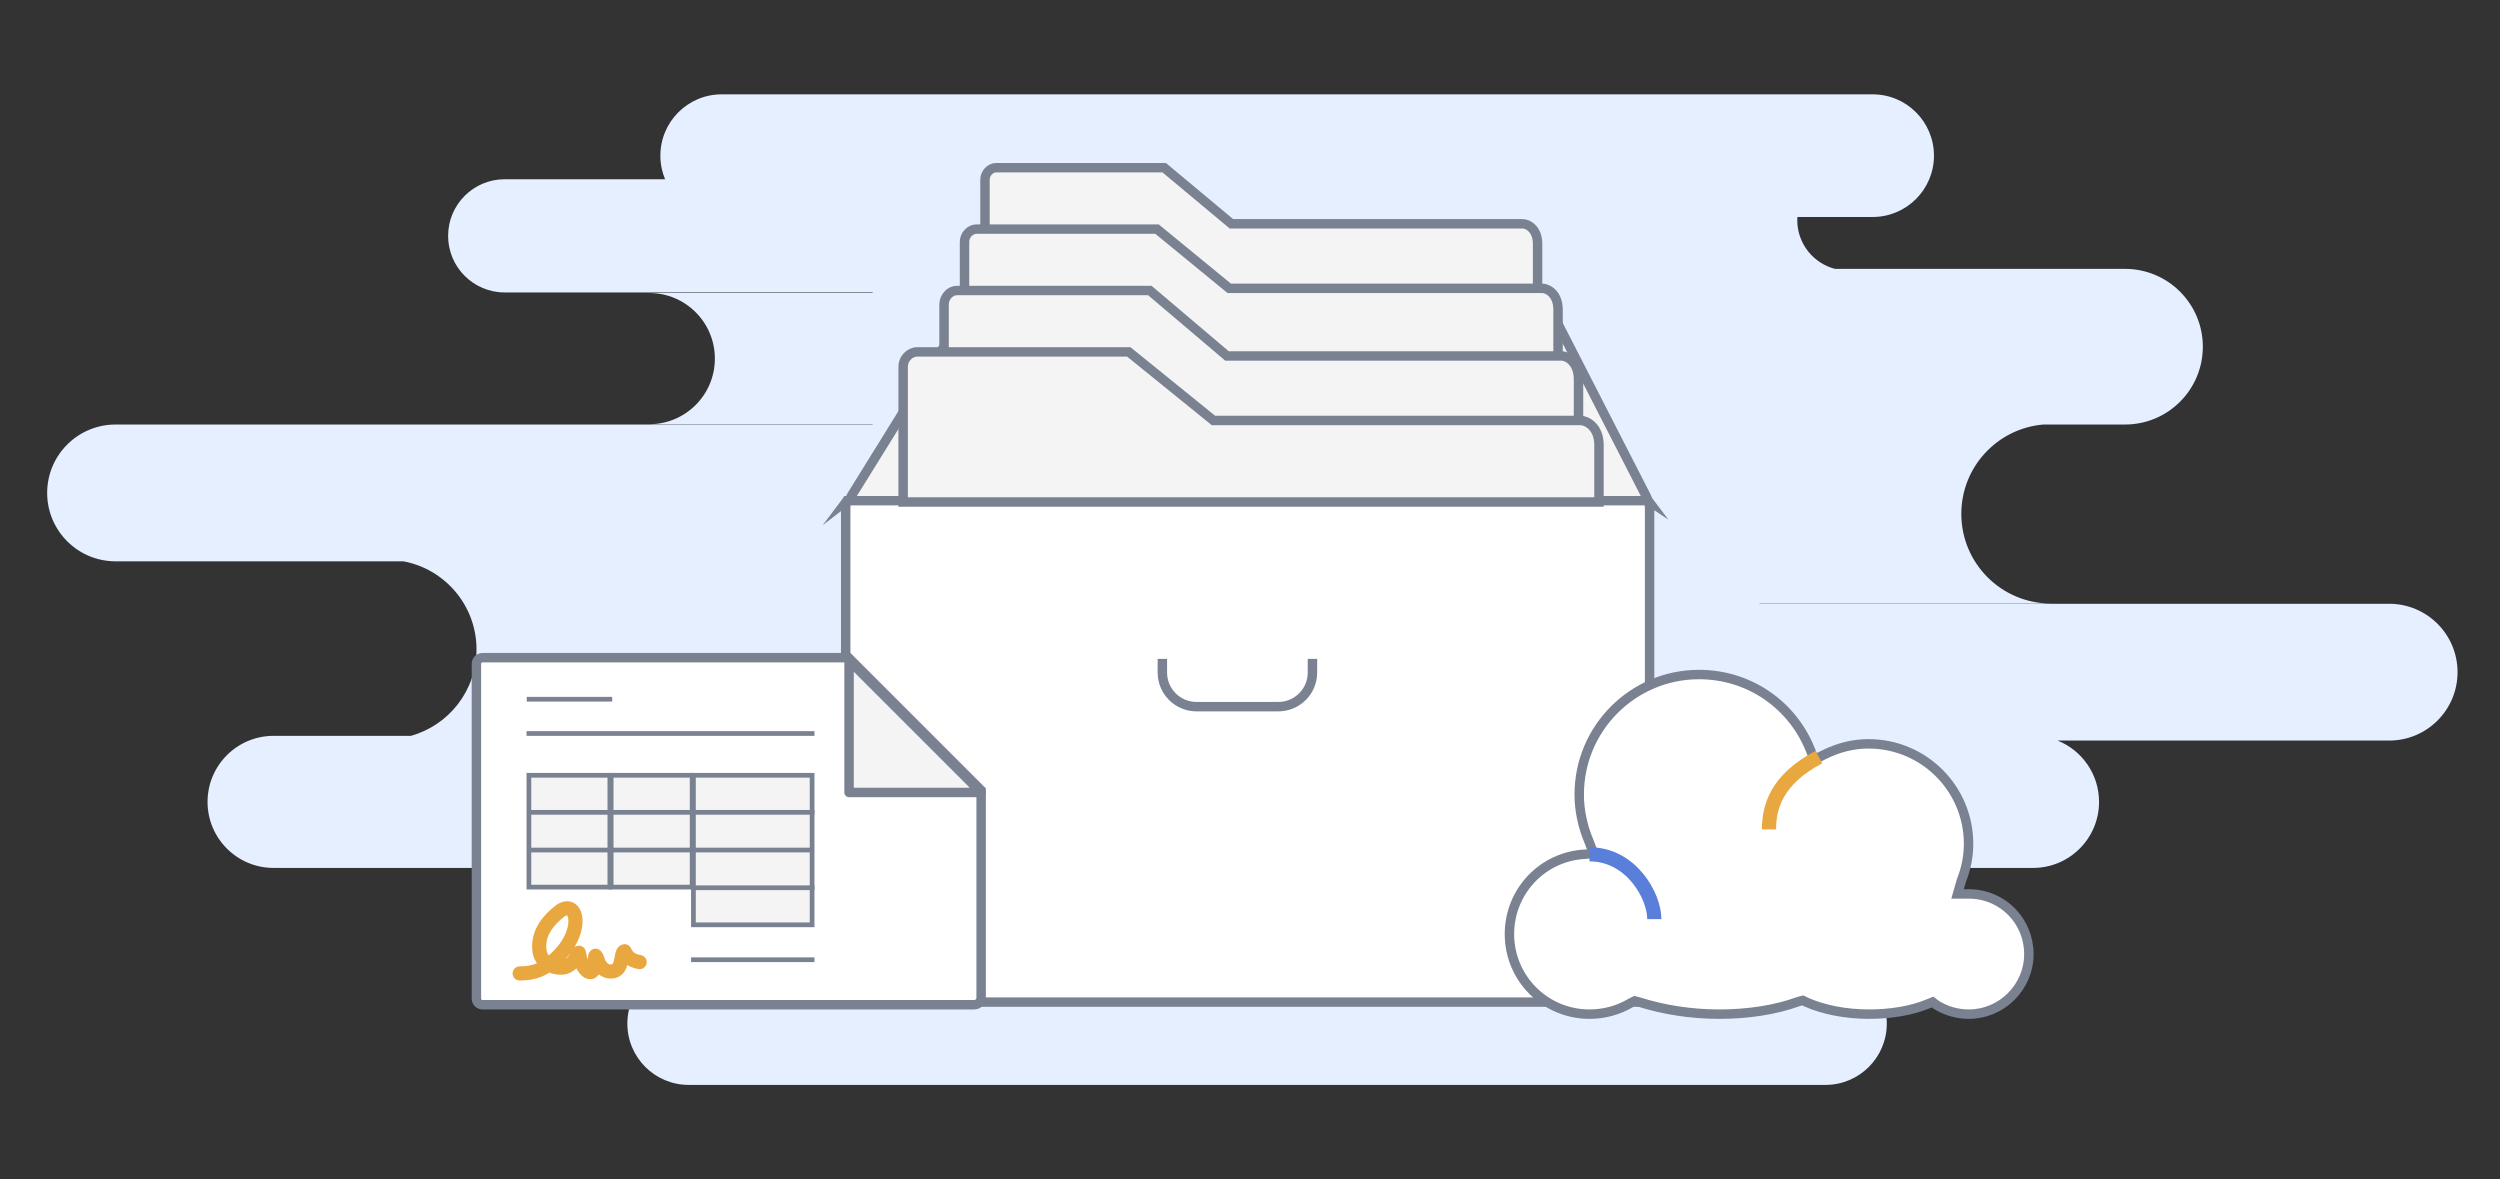 <svg width="530" height="250" viewBox="0 0 530 250" fill="none" xmlns="http://www.w3.org/2000/svg">
<rect x="0" y="0" width="530" height="250" fill="#333333" stroke="none"/>
<path fill-rule="evenodd" clip-rule="evenodd" d="M153 20C145.82 20 140 25.82 140 33C140 34.772 140.354 36.461 140.996 38H107C100.373 38 95 43.373 95 50C95 56.627 100.373 62 107 62H185V62.117H137.645C145.326 62.117 151.552 68.344 151.552 76.025C151.552 83.706 145.326 89.933 137.645 89.933H185V90H24.5C16.492 90 10 96.492 10 104.5C10 112.508 16.492 119 24.5 119H85.532C94.349 120.65 101.021 128.387 101.021 137.682C101.021 146.416 95.13 153.775 87.104 156H58C50.268 156 44 162.268 44 170C44 177.732 50.268 184 58 184H152C157.527 184 162.007 188.48 162.007 194.007C162.007 199.353 157.815 203.72 152.538 204H146C138.82 204 133 209.82 133 217C133 224.18 138.82 230 146 230H387C394.18 230 400 224.18 400 217C400 209.82 394.18 204 387 204H346.386C341.109 203.72 336.917 199.353 336.917 194.007C336.917 188.48 341.397 184 346.924 184H431C438.732 184 445 177.732 445 170C445 164.108 441.36 159.066 436.206 157H506.5C514.508 157 521 150.508 521 142.5C521 134.492 514.508 128 506.5 128H373V127.947H434.805C424.307 127.947 415.798 119.437 415.798 108.94C415.798 98.985 423.45 90.818 433.193 90H450.5C459.613 90 467 82.613 467 73.5C467 64.387 459.613 57 450.5 57H388.997C388.999 57 389 56.999 389 56.997C389 56.996 388.999 56.995 388.998 56.995C384.41 55.804 381.022 51.634 381.022 46.673C381.022 46.447 381.029 46.223 381.043 46H397C404.18 46 410 40.18 410 33C410 25.82 404.18 20 397 20H153Z" fill="#E6EFFF"/>
<path d="M180.589 104.978L207.152 62.141H326.94L348.953 105.112C349.598 106.372 348.683 107.868 347.268 107.868H182.197C180.714 107.868 179.807 106.239 180.589 104.978Z" fill="#F4F4F4" stroke="#7A8190" stroke-width="2"/>
<path d="M349.475 212.244C349.441 212.333 349.409 212.399 349.383 212.446H179.573C179.557 212.416 179.538 212.376 179.516 212.324C179.39 212.013 179.287 211.478 179.287 210.739V107.855C179.287 107.116 179.39 106.581 179.516 106.27C179.538 106.218 179.557 106.178 179.573 106.147H349.427C349.443 106.178 349.462 106.218 349.483 106.27C349.61 106.581 349.713 107.116 349.713 107.855V210.739C349.713 211.323 349.616 211.874 349.475 212.244ZM179.627 212.527C179.627 212.528 179.621 212.523 179.611 212.51C179.622 212.519 179.627 212.526 179.627 212.527ZM179.627 106.067C179.627 106.068 179.622 106.075 179.611 106.084C179.621 106.07 179.627 106.065 179.627 106.067ZM349.373 106.067C349.373 106.065 349.379 106.07 349.389 106.084C349.377 106.075 349.372 106.068 349.373 106.067Z" fill="white" stroke="#7A8190" stroke-width="2" stroke-miterlimit="10"/>
<path d="M246.421 139.686V142.578C246.421 146.572 249.659 149.81 253.653 149.81H271.008C275.002 149.81 278.24 146.572 278.24 142.578V139.686" stroke="#7A8190" stroke-width="2"/>
<path d="M208.818 61.587V38.102C208.818 36.743 209.926 35.554 211.193 35.554H246.812L261.06 47.447H322.801C324.067 47.447 325.967 48.721 325.967 51.694V61.587H208.818Z" fill="#F4F4F4" stroke="#7A8190" stroke-width="2" stroke-miterlimit="10"/>
<path d="M204.479 76.05V51.26C204.479 49.826 205.669 48.57 207.03 48.57H245.288L260.591 61.124H326.905C328.265 61.124 330.306 62.469 330.306 65.607V76.05H204.479Z" fill="#F4F4F4" stroke="#7A8190" stroke-width="2" stroke-miterlimit="10"/>
<path d="M200.14 91.959V64.56C200.14 62.974 201.413 61.587 202.867 61.587H243.763L260.122 75.462H331.009C332.463 75.462 334.645 76.948 334.645 80.417V91.959H200.14Z" fill="#F4F4F4" stroke="#7A8190" stroke-width="2" stroke-miterlimit="10"/>
<path d="M191.463 106.422V77.718C191.463 76.057 192.858 74.603 194.453 74.603H239.307L257.249 89.139H334.997C336.591 89.139 338.984 90.697 338.984 94.331V106.422H191.463Z" fill="#F4F4F4" stroke="#7A8190" stroke-width="2" stroke-miterlimit="10"/>
<path d="M101 184.394V140.764C101 139.989 101.565 139.427 102.331 139.427H179.882L208 167.544V211.507C208 212.36 207.357 213 206.514 213H145.294H102.331C101.565 213 101 212.438 101 211.663V184.394Z" fill="white" stroke="#7A8190" stroke-width="2" stroke-miterlimit="10"/>
<path d="M208 168H180V140" fill="#F4F4F4"/>
<path d="M208 168H180V140L208 168Z" stroke="#7A8190" stroke-width="2" stroke-miterlimit="10" stroke-linejoin="round"/>
<path d="M172.667 155.504H111.627" stroke="#7A8190" stroke-miterlimit="10"/>
<path d="M129.793 148.236H111.667" stroke="#7A8190" stroke-miterlimit="10"/>
<path d="M172.667 203.464H146.507" stroke="#7A8190" stroke-miterlimit="10"/>
<path d="M112.127 188.067V164.36H129.293V188.067H112.127Z" fill="#F4F4F4" stroke="#7A8190" stroke-miterlimit="10"/>
<path d="M129.567 188.067V164.36H146.733V188.067H129.567Z" fill="#F4F4F4" stroke="#7A8190" stroke-miterlimit="10"/>
<path d="M147.007 196.06V164.36H172.167V196.06H147.007Z" fill="#F4F4F4" stroke="#7A8190" stroke-miterlimit="10"/>
<path d="M112.353 172.217H172.667" stroke="#7A8190"/>
<path d="M111.99 180.21H172.303" stroke="#7A8190"/>
<path d="M146.87 188.203H172.667" stroke="#7A8190"/>
<path d="M110.173 206.37C113.443 206.37 115.339 205.361 116.967 203.96C124.343 198.013 122.494 190.099 118.53 193.29C116.569 194.868 113.807 197.65 114.382 201.648C114.715 203.96 117.005 205.341 119.344 205.119C119.983 205.058 121.073 204.553 121.8 203.463C122.355 202.631 122.712 201.679 122.749 202.045C122.885 203.401 123.65 205.428 124.707 206.007C126.556 206.834 125.922 202.263 126.291 202.631C126.563 202.903 126.715 203.663 126.884 204.012C127.441 205.166 128.23 206.034 129.664 205.959C132.243 205.823 131.444 201.938 132.386 201.648C132.539 201.601 132.7 203.463 135.607 203.96" stroke="#E9A740" stroke-width="3" stroke-linecap="round" stroke-linejoin="round"/>
<path d="M335.153 181.159L336.513 181.054L337.851 180.951L337.37 179.698L336.841 178.324L336.836 178.31L336.83 178.296C335.504 175.134 334.795 171.776 334.795 168.429C334.795 154.392 346.183 143 360.213 143C370.688 143 379.937 149.304 383.801 158.968L384.224 160.026L384.628 161.035L385.6 160.549L386.657 160.02C389.702 158.497 392.826 157.694 396.143 157.694C407.848 157.694 417.335 167.183 417.335 178.894C417.335 181.514 416.831 184.136 415.821 186.663L415.802 186.71L415.788 186.76L415.365 188.24L415.001 189.514H416.327H417.792C424.642 189.717 430.121 195.298 430.121 202.257C430.121 209.312 424.339 215 417.383 215C414.946 215 412.605 214.322 410.55 213.059L410.164 212.769L409.714 212.431L409.192 212.64L408.664 212.852L408.654 212.855C405.213 214.273 400.805 215 396.248 215C391.299 215 386.589 214.072 382.937 212.452L382.535 212.251L382.204 212.086L381.845 212.176L381.423 212.281L381.371 212.294L381.32 212.313C376.28 214.165 370.379 215 364.44 215C358.517 215 352.597 214.064 347.414 212.405L347.384 212.395L347.352 212.387L346.929 212.281L346.57 212.192L346.24 212.357L345.817 212.568L345.785 212.584L345.754 212.603C343.058 214.201 340.065 215 336.965 215C327.584 215 320 207.414 320 198.029C320 189.343 326.48 182.063 335.153 181.159Z" fill="white" stroke="#7A8190" stroke-width="2"/>
<path d="M350.714 194.857C350.714 189.91 345.806 181.114 336.971 181.114" stroke="#597FDA" stroke-width="3"/>
<path d="M375.028 175.829C375.028 171.071 376.614 165.257 385.6 160.5" stroke="#E9A740" stroke-width="3"/>
</svg>
